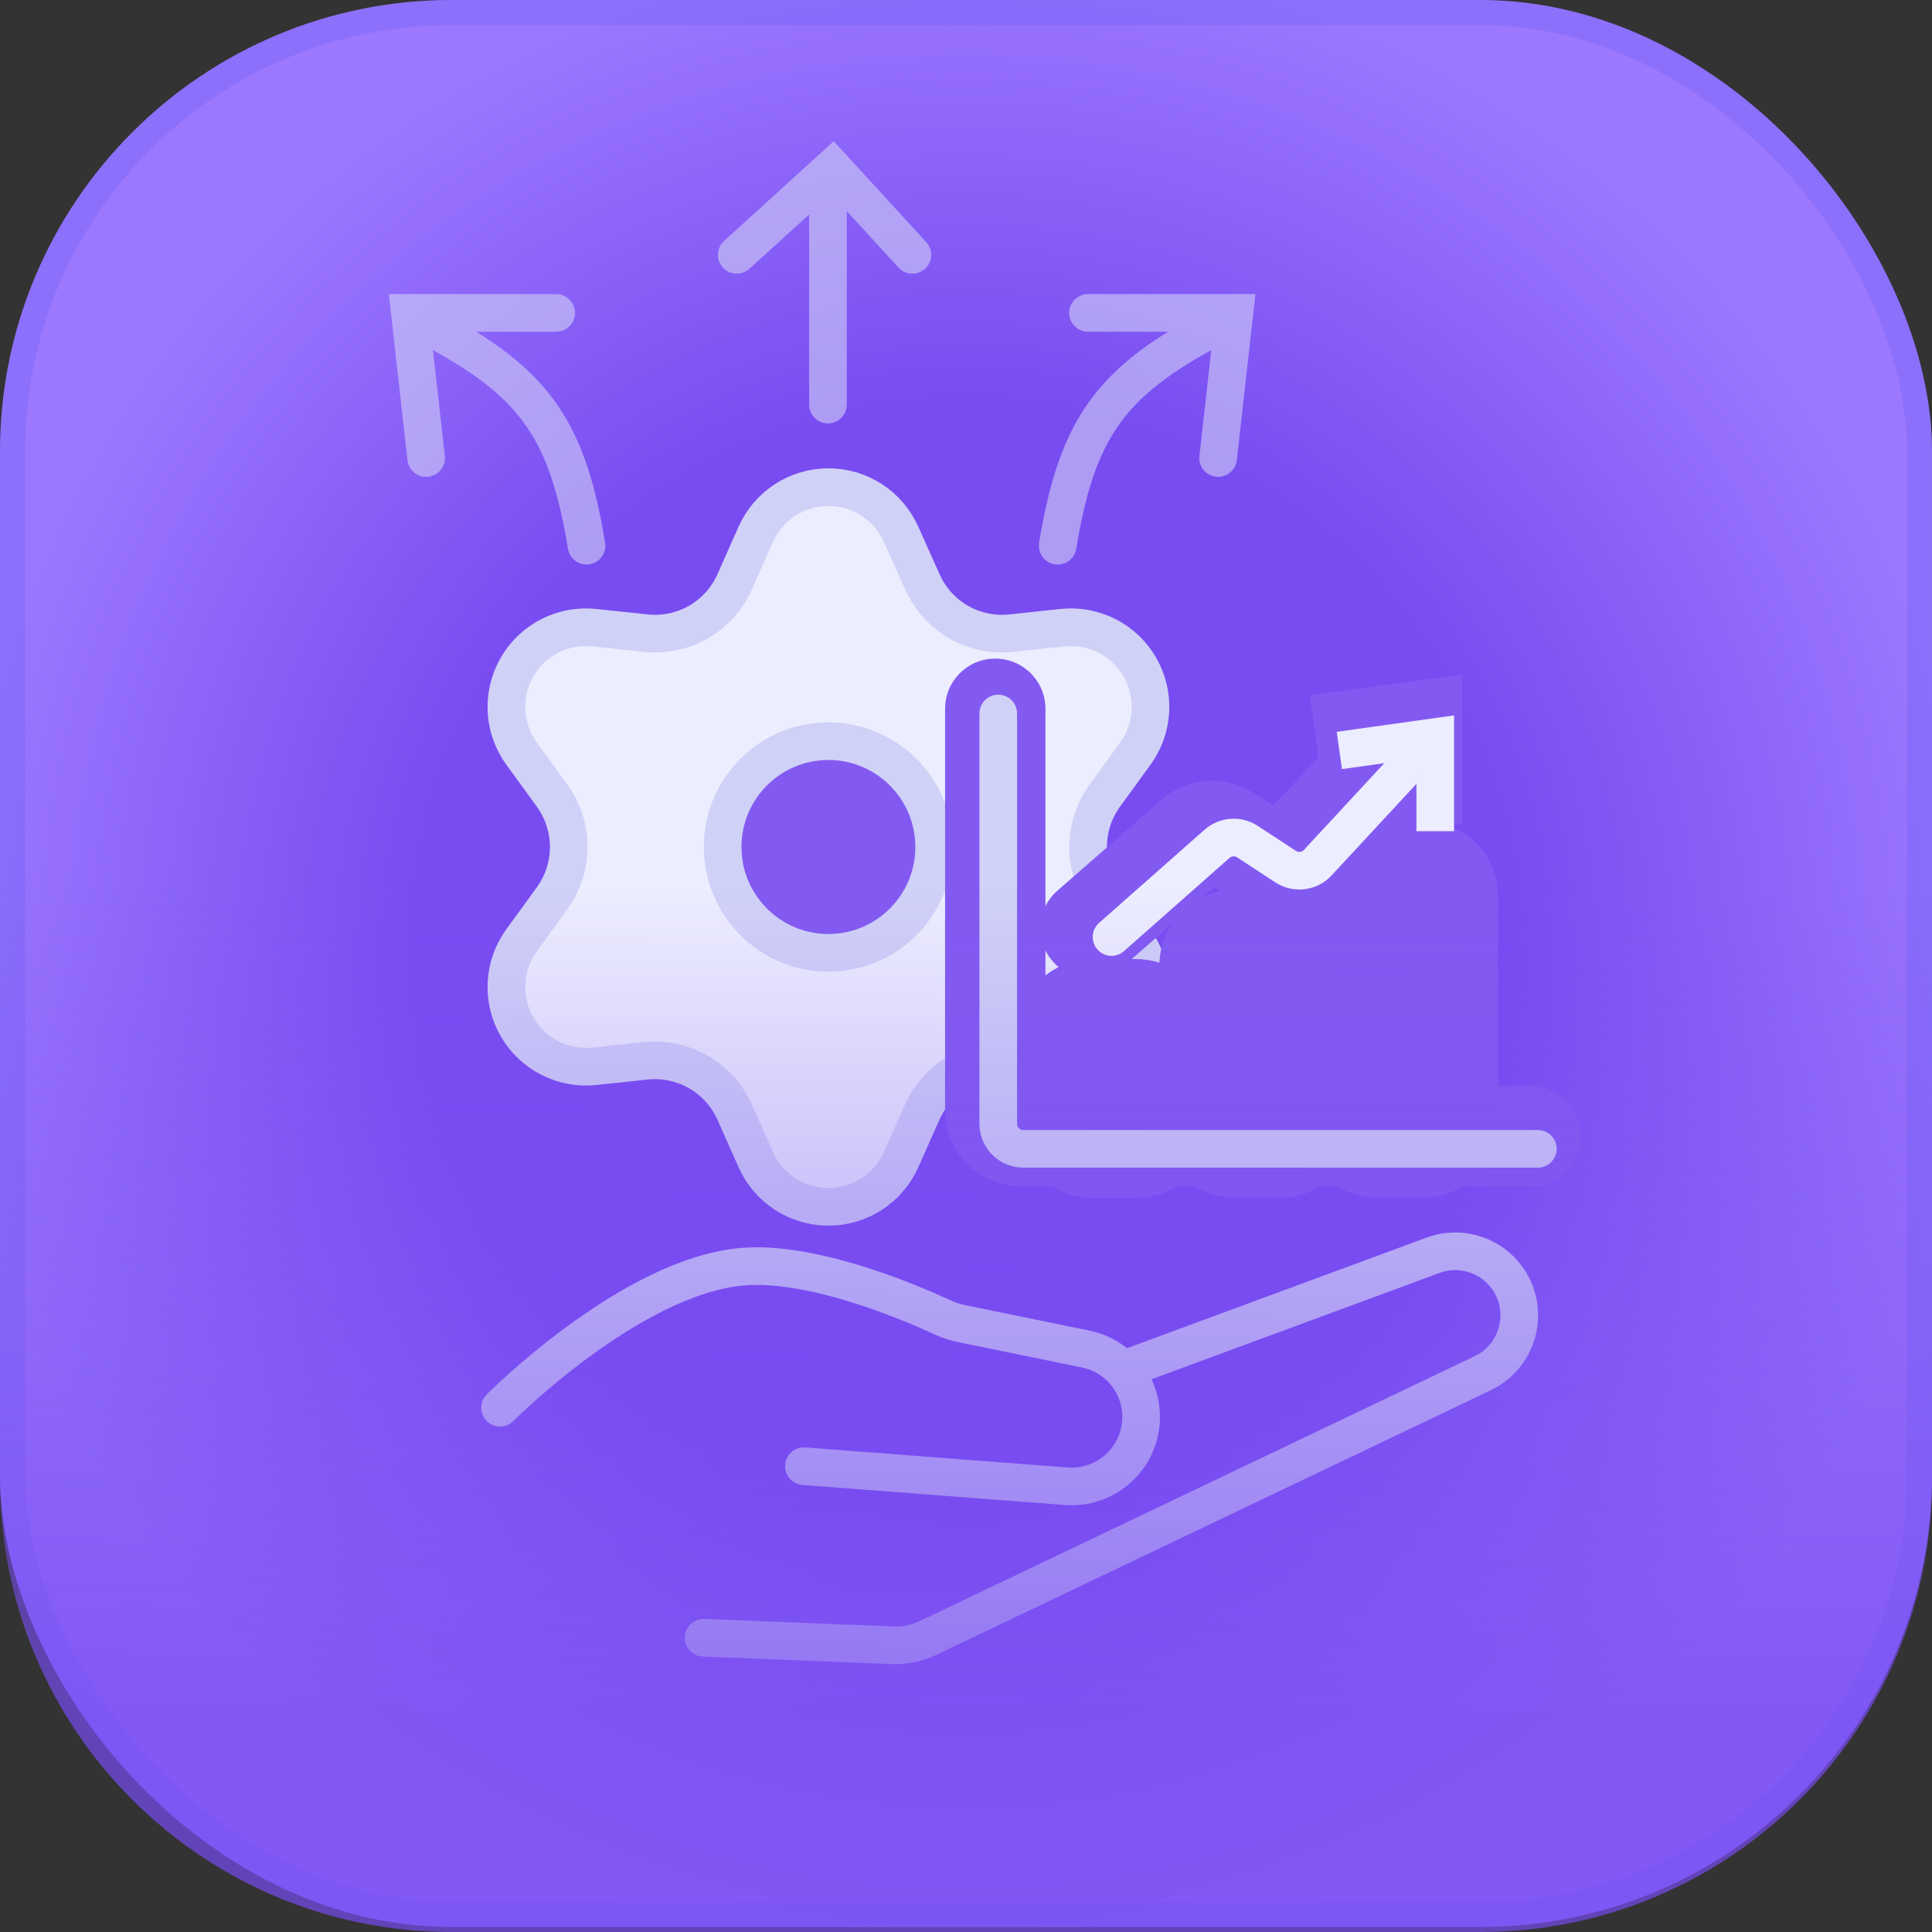 <?xml version="1.0" encoding="UTF-8"?>
<svg xmlns="http://www.w3.org/2000/svg" width="77" height="77" viewBox="0 0 77 77" fill="none">
  <rect x="0" y="0" width="77" height="77" fill="#333333" stroke="none"/>
  <rect width="77" height="76.8" rx="18" fill="url(#paint0_radial_7476_46655)"></rect>
  <rect x="0.5" y="0.5" width="76" height="75.8" rx="17.5" stroke="#4C52F1" stroke-opacity="0.2"></rect>
  <g opacity="0.6">
    <path d="M22.168 12.471H16.335L16.983 18.255" stroke="#D0D1F7" stroke-width="1.5" stroke-linecap="round"></path>
    <path d="M23.377 21.75C22.639 17.262 21.382 15.377 17.654 13.317" stroke="#D0D1F7" stroke-width="1.5" stroke-linecap="round"></path>
    <path d="M32.998 16.125L32.998 7.843" stroke="#D0D1F7" stroke-width="1.5" stroke-linecap="round"></path>
    <path d="M29.363 10.157L33.181 6.686L36.363 10.157" stroke="#D0D1F7" stroke-width="1.5" stroke-linecap="round"></path>
    <path d="M43.363 12.471H49.197L48.548 18.255" stroke="#D0D1F7" stroke-width="1.5" stroke-linecap="round"></path>
    <path d="M42.154 21.75C42.892 17.262 44.15 15.377 47.877 13.317" stroke="#D0D1F7" stroke-width="1.5" stroke-linecap="round"></path>
  </g>
  <path fill-rule="evenodd" clip-rule="evenodd" d="M29.282 44.328L30.119 46.213C30.628 47.36 31.764 48.099 33.017 48.099V48.099C34.271 48.099 35.407 47.36 35.915 46.213L36.753 44.328C37.051 43.659 37.553 43.102 38.186 42.735V42.735C38.824 42.367 39.561 42.21 40.293 42.287L42.342 42.505C43.588 42.637 44.795 42.022 45.422 40.935V40.935C46.049 39.85 45.977 38.496 45.24 37.482L44.027 35.814C43.595 35.215 43.364 34.495 43.367 33.757V33.757C43.367 33.02 43.6 32.303 44.033 31.707L45.246 30.039C45.984 29.025 46.055 27.671 45.428 26.586V26.586C44.802 25.499 43.595 24.884 42.348 25.016L40.299 25.234C39.567 25.311 38.83 25.154 38.192 24.786V24.786C37.558 24.417 37.056 23.857 36.759 23.185L35.915 21.3C35.407 20.153 34.271 19.415 33.017 19.415V19.415C31.764 19.415 30.628 20.153 30.119 21.3L29.282 23.185C28.985 23.857 28.483 24.417 27.849 24.786V24.786C27.211 25.154 26.474 25.311 25.742 25.234L23.686 25.016C22.44 24.884 21.233 25.499 20.607 26.586V26.586C19.98 27.671 20.051 29.025 20.788 30.039L22.002 31.707C22.434 32.303 22.668 33.02 22.667 33.757V33.757C22.668 34.493 22.434 35.21 22.002 35.806L20.788 37.474C20.051 38.488 19.98 39.842 20.607 40.928V40.928C21.234 42.013 22.44 42.628 23.686 42.497L25.736 42.279C26.468 42.202 27.205 42.359 27.842 42.727V42.727C28.48 43.095 28.983 43.655 29.282 44.328V44.328Z" fill="#ECEDFE" stroke="#D0D1F7" stroke-width="1.5"></path>
  <ellipse cx="33.016" cy="33.757" rx="4.215" ry="4.218" fill="#835AF1" stroke="#D0D1F7" stroke-width="1.5" stroke-linecap="round" stroke-linejoin="round"></ellipse>
  <path d="M56.279 29.17H58.279V26.873L56.005 27.189L56.279 29.17ZM41.666 28.249C41.666 27.144 40.771 26.249 39.666 26.249C38.561 26.249 37.666 27.144 37.666 28.249H41.666ZM61.026 47.289C62.131 47.289 63.026 46.394 63.026 45.289C63.026 44.185 62.131 43.289 61.026 43.289V47.289ZM42.148 35.493C41.316 36.219 41.23 37.483 41.957 38.315C42.683 39.147 43.947 39.232 44.779 38.506L42.148 35.493ZM47.609 33.379L46.293 31.873L46.293 31.873L47.609 33.379ZM48.883 33.289L47.797 34.969L47.797 34.969L48.883 33.289ZM50.313 34.215L49.227 35.894L49.227 35.894L50.313 34.215ZM51.661 34.053L53.12 35.421L53.12 35.421L51.661 34.053ZM57.264 30.998C58.019 30.192 57.978 28.926 57.172 28.171C56.366 27.416 55.1 27.457 54.345 28.263L57.264 30.998ZM52.757 31.677L56.554 31.151L56.005 27.189L52.208 27.715L52.757 31.677ZM54.279 29.17V32.854H58.279V29.17H54.279ZM37.666 28.249V44.276H41.666V28.249H37.666ZM40.708 47.289H61.026V43.289H40.708V47.289ZM37.666 44.276C37.666 45.993 39.082 47.289 40.708 47.289V43.289C41.184 43.289 41.666 43.678 41.666 44.276H37.666ZM43.556 42.223H45.269V38.223H43.556V42.223ZM44.311 41.236V44.737H48.311V41.236H44.311ZM45.269 43.75H43.556V47.75H45.269V43.75ZM44.514 44.737V41.236H40.514V44.737H44.514ZM43.556 43.75C44.032 43.75 44.514 44.139 44.514 44.737H40.514C40.514 46.454 41.93 47.75 43.556 47.75V43.75ZM44.311 44.737C44.311 44.139 44.794 43.75 45.269 43.75V47.75C46.896 47.75 48.311 46.454 48.311 44.737H44.311ZM45.269 42.223C44.794 42.223 44.311 41.834 44.311 41.236H48.311C48.311 39.519 46.896 38.223 45.269 38.223V42.223ZM43.556 38.223C41.93 38.223 40.514 39.519 40.514 41.236H44.514C44.514 41.834 44.032 42.223 43.556 42.223V38.223ZM49.252 39.46H50.965V35.46H49.252V39.46ZM50.007 38.473V44.737H54.007V38.473H50.007ZM50.965 43.75H49.252V47.75H50.965V43.75ZM50.21 44.737V38.473H46.21V44.737H50.21ZM49.252 43.75C49.728 43.75 50.21 44.139 50.21 44.737H46.21C46.21 46.454 47.626 47.75 49.252 47.75V43.75ZM50.007 44.737C50.007 44.139 50.49 43.75 50.965 43.75V47.75C52.592 47.75 54.007 46.454 54.007 44.737H50.007ZM50.965 39.46C50.49 39.46 50.007 39.071 50.007 38.473H54.007C54.007 36.756 52.592 35.46 50.965 35.46V39.46ZM49.252 35.46C47.626 35.46 46.21 36.756 46.21 38.473H50.21C50.21 39.071 49.728 39.46 49.252 39.46V35.46ZM54.948 36.697H56.661V32.697H54.948V36.697ZM55.703 35.71V44.737H59.703V35.71H55.703ZM56.661 43.75H54.948V47.75H56.661V43.75ZM55.906 44.737V35.71H51.906V44.737H55.906ZM54.948 43.75C55.424 43.75 55.906 44.139 55.906 44.737H51.906C51.906 46.454 53.322 47.75 54.948 47.75V43.75ZM55.703 44.737C55.703 44.139 56.186 43.75 56.661 43.75V47.75C58.288 47.75 59.703 46.454 59.703 44.737H55.703ZM56.661 36.697C56.186 36.697 55.703 36.307 55.703 35.71H59.703C59.703 33.993 58.288 32.697 56.661 32.697V36.697ZM54.948 32.697C53.322 32.697 51.906 33.993 51.906 35.71H55.906C55.906 36.307 55.424 36.697 54.948 36.697V32.697ZM44.779 38.506L48.925 34.886L46.293 31.873L42.148 35.493L44.779 38.506ZM47.797 34.969L49.227 35.894L51.399 32.535L49.969 31.61L47.797 34.969ZM53.12 35.421L57.264 30.998L54.345 28.263L50.201 32.686L53.12 35.421ZM49.227 35.894C50.459 36.691 52.105 36.504 53.12 35.421L50.201 32.686C50.523 32.343 51.024 32.292 51.399 32.535L49.227 35.894ZM48.925 34.886C48.602 35.167 48.146 35.195 47.797 34.969L49.969 31.61C48.828 30.872 47.323 30.973 46.293 31.873L48.925 34.886Z" fill="#835AF1"></path>
  <path d="M53.379 29.91L57.202 29.374V33.126" stroke="#ECEDFE" stroke-width="1.5"></path>
  <path d="M39.785 28.436V44.787C39.785 45.339 40.233 45.787 40.785 45.787H61.29" stroke="#D0D1F7" stroke-width="1.5" stroke-linecap="round"></path>
  <mask id="path-14-inside-1_7476_46655" fill="white">
    <rect x="43.344" y="40.628" width="3.823" height="5.627" rx="1"></rect>
  </mask>
  <rect x="43.344" y="40.628" width="3.823" height="5.627" rx="1" fill="#835AF1" stroke="#D0D1F7" stroke-width="3.823" mask="url(#path-14-inside-1_7476_46655)"></rect>
  <mask id="path-15-inside-2_7476_46655" fill="white">
    <rect x="49.08" y="37.815" width="3.823" height="8.441" rx="1"></rect>
  </mask>
  <rect x="49.08" y="37.815" width="3.823" height="8.441" rx="1" fill="#835AF1" stroke="#D0D1F7" stroke-width="3.823" mask="url(#path-15-inside-2_7476_46655)"></rect>
  <mask id="path-16-inside-3_7476_46655" fill="white">
    <rect x="54.812" y="35.001" width="3.823" height="11.254" rx="1"></rect>
  </mask>
  <rect x="54.812" y="35.001" width="3.823" height="11.254" rx="1" fill="#835AF1" stroke="#D0D1F7" stroke-width="3.823" mask="url(#path-16-inside-3_7476_46655)"></rect>
  <path d="M44.299 37.346L48.506 33.63C48.844 33.332 49.339 33.296 49.716 33.543L51.238 34.539C51.646 34.806 52.188 34.739 52.519 34.382L56.724 29.843" stroke="#ECEDFE" stroke-width="1.5" stroke-linecap="round"></path>
  <path d="M28.044 65.273L35.572 65.572C36.06 65.592 36.545 65.492 36.985 65.282L59.094 54.73C60.466 54.075 60.968 52.376 60.171 51.083V51.083C59.533 50.048 58.255 49.608 57.114 50.029L45.056 54.481" stroke="#D0D1F7" stroke-width="1.5" stroke-linecap="round"></path>
  <path d="M19.929 56.106C19.929 56.106 25.097 50.902 29.55 50.488C32.378 50.226 36.362 51.946 37.558 52.5C37.794 52.609 38.041 52.694 38.296 52.747L43.273 53.767C44.885 54.098 45.851 55.754 45.346 57.321V57.321C44.954 58.54 43.776 59.331 42.5 59.234L32.04 58.435" stroke="#D0D1F7" stroke-width="1.5" stroke-linecap="round"></path>
  <path opacity="0.7" d="M0 27H77V59C77 68.941 68.941 77 59 77H18C8.059 77 0 68.941 0 59V27Z" fill="url(#paint1_linear_7476_46655)"></path>
  <defs>
    <radialGradient id="paint0_radial_7476_46655" cx="0" cy="0" r="1" gradientUnits="userSpaceOnUse" gradientTransform="translate(38.5 38) rotate(90) scale(40.5 40.605)">
      <stop offset="0.02" stop-color="#784CF1"></stop>
      <stop offset="0.538" stop-color="#784CF1"></stop>
      <stop offset="1" stop-color="#9C78FE"></stop>
    </radialGradient>
    <linearGradient id="paint1_linear_7476_46655" x1="56" y1="77" x2="56.146" y2="27" gradientUnits="userSpaceOnUse">
      <stop offset="0.179" stop-color="#784CF1"></stop>
      <stop offset="0.829" stop-color="#784CF1" stop-opacity="0"></stop>
    </linearGradient>
  </defs>
</svg>
